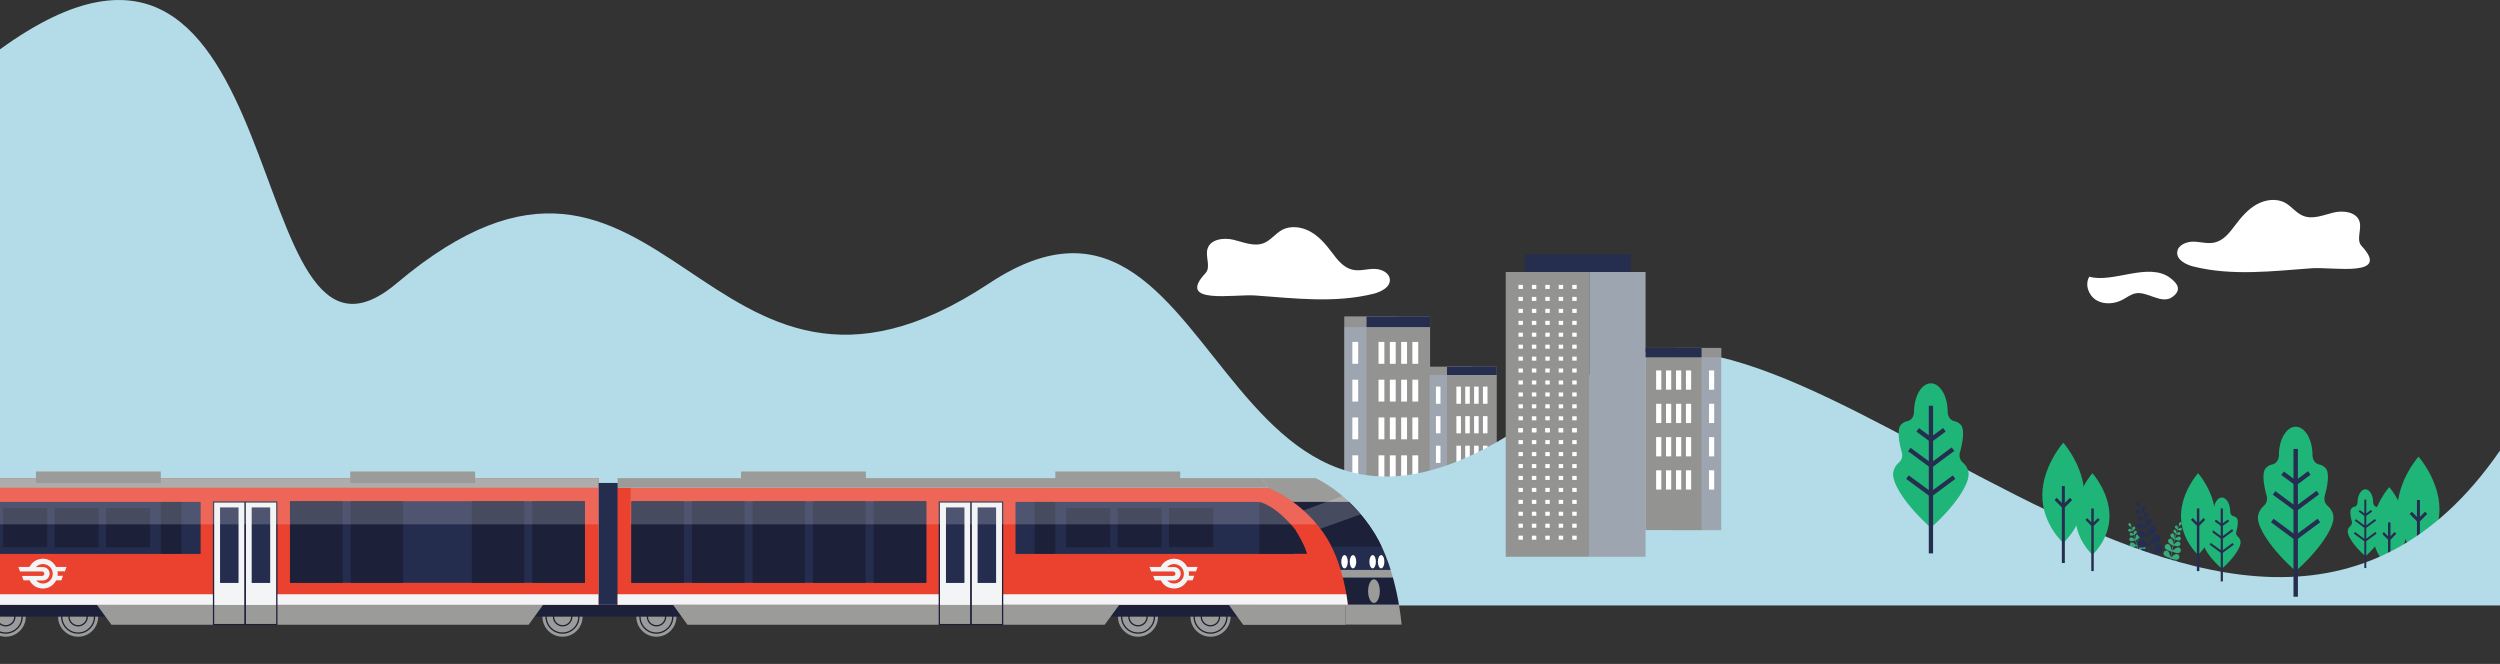 <?xml version="1.0" encoding="utf-8"?>
<!-- Generator: Adobe Illustrator 23.0.4, SVG Export Plug-In . SVG Version: 6.00 Build 0)  -->
<svg version="1.1" id="Réteg_1" xmlns="http://www.w3.org/2000/svg" xmlns:xlink="http://www.w3.org/1999/xlink" x="0px" y="0px"
	 viewBox="0 0 1920 509.9" style="enable-background:new 0 0 1920 509.9;" xml:space="preserve">
<rect x="0" y="0" width="1920" height="509.9" fill="#333333" stroke="none"/>
<style type="text/css">
	.st0{clip-path:url(#SVGID_2_);fill:#37AA7E;}
	.st1{clip-path:url(#SVGID_2_);fill:#262E4F;}
	.st2{clip-path:url(#SVGID_2_);fill:#1FB578;}
	.st3{clip-path:url(#SVGID_2_);fill:#939392;}
	.st4{clip-path:url(#SVGID_2_);fill:#9DA5B1;}
	.st5{clip-path:url(#SVGID_2_);fill:#FFFFFF;}
	.st6{clip-path:url(#SVGID_2_);fill:#B3DCE8;}
	.st7{clip-path:url(#SVGID_4_);fill:#9B9B9A;}
	.st8{clip-path:url(#SVGID_4_);fill:#1C2139;}
	.st9{clip-path:url(#SVGID_4_);}
	.st10{clip-path:url(#SVGID_6_);fill:#9B9B9A;}
	.st11{clip-path:url(#SVGID_6_);fill:#252D4F;}
	.st12{clip-path:url(#SVGID_6_);fill:#FFFFFF;}
	.st13{clip-path:url(#SVGID_6_);fill:#1C2139;}
	.st14{opacity:0.2;clip-path:url(#SVGID_6_);}
	.st15{clip-path:url(#SVGID_8_);fill:#F3F4F6;}
	.st16{clip-path:url(#SVGID_10_);fill:#9B9B9A;}
	.st17{clip-path:url(#SVGID_10_);fill:#1C2139;}
	.st18{clip-path:url(#SVGID_10_);fill:#252D4F;}
	.st19{clip-path:url(#SVGID_10_);fill:#FFFFFF;}
	.st20{opacity:0.2;clip-path:url(#SVGID_10_);}
	.st21{clip-path:url(#SVGID_12_);fill:#F3F4F6;}
	.st22{clip-path:url(#SVGID_14_);fill:#9B9B9A;}
	.st23{clip-path:url(#SVGID_14_);fill:none;stroke:#1C2139;stroke-miterlimit:10;}
	.st24{clip-path:url(#SVGID_14_);fill:#1C2139;}
	.st25{clip-path:url(#SVGID_14_);fill:#EB422F;}
	.st26{clip-path:url(#SVGID_14_);fill:#252D4F;}
	.st27{clip-path:url(#SVGID_14_);fill:#F3F4F6;}
	.st28{opacity:0.2;clip-path:url(#SVGID_14_);}
	.st29{clip-path:url(#SVGID_16_);fill:#F3F4F6;}
	.st30{clip-path:url(#SVGID_18_);fill:#EB422F;}
	.st31{clip-path:url(#SVGID_18_);fill:#F3F4F6;}
	.st32{clip-path:url(#SVGID_20_);fill:#252D4F;}
	.st33{clip-path:url(#SVGID_20_);fill:#9B9B9A;}
	.st34{clip-path:url(#SVGID_20_);fill:#1C2139;}
	.st35{clip-path:url(#SVGID_20_);fill:#F3F4F6;}
	.st36{clip-path:url(#SVGID_20_);fill:none;stroke:#1C2139;stroke-miterlimit:10;}
	.st37{opacity:0.2;clip-path:url(#SVGID_20_);}
	.st38{clip-path:url(#SVGID_22_);fill:#F3F4F6;}
	.st39{opacity:0.2;clip-path:url(#SVGID_24_);}
	.st40{clip-path:url(#SVGID_26_);fill:#F3F4F6;}
</style>
<g>
	<defs>
		<rect id="SVGID_1_" width="1920" height="465"/>
	</defs>
	<clipPath id="SVGID_2_">
		<use xlink:href="#SVGID_1_"  style="overflow:visible;"/>
	</clipPath>
	<path class="st0" d="M1659.7,431.1c0.5-1.1,1.8-1.6,2.9-1.1c0.9,0.4,2.7,2.7,3.3,3.6c0.3-1.7,0.6-3.4,0.9-5
		c-0.9-0.1-3.9-1.3-4.7-2.1c-0.8-0.9-0.8-2.3,0.1-3.1c0.9-0.8,2.3-0.8,3.1,0.1c0.6,0.7,1.3,3,1.6,4.2c0.3-1.4,0.5-2.8,0.8-4.1
		c-0.9-0.1-3.9-1.3-4.6-2.1c-0.8-0.9-0.8-2.3,0.1-3.1c0.9-0.8,2.3-0.8,3.1,0.1c0.6,0.7,1.3,2.9,1.6,4.2c0.3-1.3,0.6-2.6,0.8-3.8
		c-0.6-0.1-3-1.7-3.4-2.5c-0.5-0.9-0.2-2,0.7-2.5c0.9-0.5,2-0.2,2.5,0.7c0.3,0.6,0.5,2.3,0.5,3.3c0.3-1.3,0.6-2.5,0.9-3.7
		c-0.4-0.1-2.5-1.5-2.9-2.3c-0.4-0.8-0.1-1.7,0.6-2.1s1.7-0.1,2.1,0.6c0.3,0.5,0.4,2.1,0.4,3c0.3-1.2,0.6-2.4,1-3.4
		c-0.3-0.1-1.7-1.2-1.9-1.7c-0.2-0.6,0-1.2,0.6-1.4c0.6-0.2,1.2,0,1.4,0.6c0.2,0.4,0.2,1.3,0.1,1.9c0.3-1,0.6-1.8,0.9-2.6
		c-0.4-0.2-1.6-1.2-1.8-1.7c-0.2-0.5,0-1.2,0.6-1.4c0.5-0.2,1.2,0,1.4,0.6c0.1,0.3,0.2,1.1,0.1,1.7c0.3-0.8,0.6-1.5,0.9-2.1
		c-0.1-0.5,0-1.9,0.3-2.4c0.3-0.5,0.9-0.7,1.4-0.4c0.5,0.3,0.7,0.9,0.4,1.4c-0.2,0.4-1.5,1.3-1.9,1.5c-0.4,0.7-0.7,1.6-1.1,2.6
		c0.4-0.4,1.5-1.2,1.9-1.3c0.6-0.1,1.1,0.3,1.3,0.9c0.1,0.6-0.3,1.1-0.9,1.3c-0.5,0.1-2.1-0.4-2.4-0.6c-0.3,0.9-0.6,1.8-0.9,2.8
		c0.5-0.4,1.4-1,1.8-1.1c0.6-0.1,1.2,0.3,1.3,0.9c0.1,0.6-0.3,1.2-0.9,1.3c-0.5,0.1-1.8-0.3-2.3-0.5c-0.3,1.1-0.7,2.3-1,3.5
		c0.6-0.6,2.1-1.6,2.7-1.7c0.8-0.2,1.7,0.4,1.8,1.2c0.2,0.8-0.4,1.7-1.2,1.8c-0.7,0.1-2.8-0.4-3.4-0.8c-0.3,1.3-0.7,2.6-1,4.1
		c0.6-0.8,2.2-2.2,3-2.4c1-0.3,2,0.3,2.2,1.2c0.3,1-0.3,2-1.2,2.2c-0.8,0.3-3.5-0.2-4.1-0.5c-0.3,1.3-0.6,2.7-0.9,4.2
		c0.8-0.8,3.1-2.5,4-2.7c1.2-0.2,2.4,0.6,2.6,1.8c0.2,1.2-0.6,2.4-1.8,2.6c-1.1,0.2-4.2-0.7-5-1.1c-0.3,1.4-0.6,2.9-0.9,4.4
		c0.8-0.8,3-2.5,4-2.6c1.2-0.2,2.4,0.6,2.6,1.8c0.2,1.2-0.6,2.4-1.8,2.6c-1,0.2-4.1-0.6-4.9-1.1c-0.3,1.6-0.6,3.2-0.9,4.9
		c0.7-0.9,2.7-2.8,3.6-3.1c1.2-0.4,2.4,0.3,2.8,1.4c0.4,1.2-0.3,2.4-1.4,2.8c-1.1,0.3-4.6-0.2-5.2-0.5c0,0,0,0,0,0c0,0,0,0,0,0
		c-0.7,0.3-4.2,0.3-5.2-0.1C1659.7,433.5,1659.2,432.2,1659.7,431.1"/>
	<path class="st0" d="M1635.4,408.3c-0.6-0.1-1-0.7-0.9-1.3c0.1-0.6,0.7-1,1.3-0.9c0.5,0.1,1.5,0.9,1.9,1.3c-0.4-1-0.8-1.9-1.1-2.6
		c-0.4-0.2-1.7-1-1.9-1.5c-0.3-0.5-0.1-1.1,0.4-1.4c0.5-0.3,1.1-0.1,1.4,0.4c0.2,0.4,0.3,1.9,0.3,2.4c0.3,0.6,0.6,1.3,0.9,2.1
		c0-0.6,0-1.4,0.1-1.7c0.2-0.5,0.9-0.8,1.4-0.6c0.5,0.2,0.8,0.9,0.6,1.4c-0.2,0.5-1.3,1.4-1.8,1.7c0.3,0.8,0.6,1.7,0.9,2.6
		c-0.1-0.7-0.1-1.6,0.1-1.9c0.2-0.6,0.9-0.8,1.4-0.6c0.6,0.2,0.8,0.9,0.6,1.4c-0.2,0.5-1.6,1.6-1.9,1.7c0.3,1.1,0.6,2.2,1,3.4
		c0-0.9,0.1-2.5,0.4-3c0.4-0.8,1.3-1,2.1-0.6s1,1.3,0.6,2.1c-0.4,0.7-2.5,2.2-2.9,2.3c0.3,1.2,0.6,2.4,0.9,3.7
		c0-1.1,0.2-2.8,0.5-3.3c0.5-0.9,1.6-1.2,2.5-0.7c0.9,0.5,1.2,1.6,0.7,2.5c-0.5,0.8-2.8,2.4-3.4,2.5c0.3,1.2,0.6,2.5,0.8,3.8
		c0.3-1.3,1-3.5,1.6-4.2c0.8-0.9,2.2-1,3.1-0.1c0.9,0.8,1,2.2,0.1,3.1c-0.7,0.8-3.7,2-4.6,2.1c0.3,1.3,0.5,2.7,0.8,4.1
		c0.2-1.3,1-3.5,1.6-4.2c0.8-0.9,2.2-1,3.1-0.1c0.9,0.8,1,2.2,0.1,3.1c-0.7,0.8-3.8,2-4.7,2.1c0.3,1.6,0.6,3.3,0.9,5
		c0.5-1,2.4-3.2,3.3-3.6c1.1-0.5,2.4,0,2.9,1.1c0.5,1.1,0,2.4-1.1,2.9c-1,0.5-4.5,0.4-5.2,0.1c0,0,0,0,0,0c0,0,0,0,0,0
		c-0.6,0.3-4.1,0.9-5.2,0.5c-1.2-0.4-1.8-1.6-1.4-2.8c0.4-1.2,1.6-1.8,2.8-1.4c0.9,0.3,2.9,2.2,3.6,3.1c-0.3-1.7-0.6-3.3-0.9-4.9
		c-0.8,0.4-3.9,1.3-4.9,1.1c-1.2-0.2-2-1.4-1.8-2.6c0.2-1.2,1.4-2,2.6-1.8c1,0.2,3.2,1.8,4,2.6c-0.3-1.5-0.6-3-0.9-4.4
		c-0.8,0.4-3.9,1.3-5,1.1c-1.2-0.2-2-1.4-1.8-2.6c0.2-1.2,1.4-2,2.6-1.8c1,0.2,3.2,1.8,4,2.7c-0.3-1.5-0.6-2.9-0.9-4.2
		c-0.7,0.3-3.3,0.7-4.1,0.5c-1-0.3-1.5-1.3-1.2-2.2c0.3-1,1.3-1.5,2.2-1.2c0.7,0.2,2.3,1.7,3,2.4c-0.3-1.4-0.7-2.8-1-4.1
		c-0.6,0.3-2.7,0.9-3.4,0.8c-0.8-0.2-1.4-1-1.2-1.8c0.2-0.8,1-1.4,1.8-1.2c0.6,0.1,2.1,1.1,2.7,1.7c-0.3-1.3-0.7-2.4-1-3.5
		c-0.5,0.2-1.9,0.6-2.3,0.5c-0.6-0.1-1-0.7-0.9-1.3c0.1-0.6,0.7-1,1.3-0.9c0.4,0.1,1.3,0.7,1.8,1.1c-0.3-1-0.6-2-0.9-2.8
		C1637.5,407.9,1635.9,408.4,1635.4,408.3"/>
	<path class="st1" d="M1641.3,394.7c-0.9-0.2-1.4-1-1.3-1.9c0.2-0.9,1-1.4,1.9-1.3c0.7,0.1,2.3,1.3,2.9,1.9
		c-0.6-1.5-1.1-2.8-1.7-3.9c-0.6-0.2-2.5-1.5-2.8-2.2c-0.4-0.8-0.2-1.7,0.6-2.1c0.8-0.4,1.7-0.2,2.1,0.6c0.4,0.6,0.5,2.8,0.4,3.5
		c0.5,0.9,0.9,2,1.4,3.2c-0.1-0.9,0-2,0.2-2.5c0.4-0.8,1.3-1.2,2.1-0.8c0.8,0.4,1.2,1.3,0.8,2.1c-0.3,0.7-2,2.1-2.6,2.5
		c0.4,1.2,0.9,2.5,1.3,3.9c-0.1-1-0.1-2.4,0.1-2.9c0.4-0.8,1.3-1.2,2.1-0.8c0.8,0.4,1.2,1.3,0.8,2.1c-0.3,0.8-2.3,2.4-2.8,2.6
		c0.5,1.6,1,3.3,1.4,5.1c-0.1-1.4,0.1-3.7,0.5-4.5c0.6-1.1,2-1.5,3.1-0.9c1.1,0.6,1.5,2,0.9,3.1c-0.6,1.1-3.7,3.2-4.3,3.4
		c0.4,1.7,0.9,3.6,1.4,5.5c0-1.6,0.3-4.1,0.8-5c0.7-1.3,2.4-1.7,3.7-1c1.3,0.7,1.7,2.4,1,3.7c-0.7,1.2-4.2,3.5-5.1,3.8
		c0.4,1.8,0.8,3.7,1.2,5.7c0.4-1.9,1.5-5.2,2.3-6.2c1.2-1.3,3.3-1.4,4.6-0.2c1.3,1.2,1.4,3.3,0.2,4.6c-1.1,1.2-5.6,2.9-6.9,3.1
		c0.4,2,0.8,4,1.2,6.1c0.4-1.9,1.5-5.3,2.4-6.3c1.2-1.3,3.3-1.4,4.6-0.2s1.4,3.3,0.2,4.6c-1.1,1.2-5.7,3-7,3.1
		c0.5,2.4,0.9,4.9,1.4,7.4c0.8-1.4,3.5-4.8,4.9-5.4c1.6-0.8,3.6-0.1,4.4,1.6c0.8,1.6,0.1,3.6-1.6,4.4c-1.5,0.7-6.7,0.6-7.7,0.2
		c0,0,0,0,0,0c0,0,0,0,0,0c-0.9,0.5-6.1,1.3-7.7,0.8c-1.7-0.6-2.7-2.4-2.1-4.1c0.6-1.7,2.4-2.7,4.1-2.1c1.4,0.4,4.3,3.2,5.4,4.6
		c-0.4-2.5-0.9-5-1.3-7.3c-1.2,0.7-5.8,1.9-7.4,1.6c-1.8-0.3-2.9-2.1-2.6-3.8c0.3-1.8,2.1-3,3.8-2.6c1.4,0.3,4.7,2.7,6,3.9
		c-0.4-2.3-0.9-4.4-1.3-6.5c-1.2,0.7-5.8,2-7.4,1.6c-1.8-0.3-3-2.1-2.6-3.8c0.3-1.8,2.1-2.9,3.8-2.6c1.4,0.3,4.8,2.7,6,4
		c-0.5-2.2-0.9-4.3-1.4-6.3c-1,0.4-4.9,1.1-6.2,0.7c-1.4-0.4-2.2-1.9-1.8-3.3c0.4-1.4,1.9-2.2,3.3-1.8c1.1,0.3,3.5,2.5,4.4,3.6
		c-0.5-2.1-1-4.1-1.5-6c-0.9,0.5-4,1.3-5.1,1.1c-1.3-0.2-2.1-1.4-1.8-2.7c0.2-1.3,1.4-2.1,2.7-1.8c0.9,0.2,3.1,1.7,4.1,2.6
		c-0.5-1.9-1-3.6-1.5-5.3c-0.8,0.3-2.8,0.9-3.5,0.7c-0.9-0.2-1.5-1-1.3-1.9c0.2-0.9,1-1.5,1.9-1.3c0.6,0.1,1.9,1,2.6,1.6
		c-0.5-1.5-0.9-2.9-1.4-4.2C1644.4,394.2,1642,394.8,1641.3,394.7"/>
	<path class="st2" d="M1821.8,407c0,18.2,13.1,29.8,13.1,29.8s13.1-11.6,13.1-29.8c0-18.2-13.1-32.9-13.1-32.9
		S1821.8,388.8,1821.8,407"/>
	<polygon class="st1" points="1840.4,409.9 1839,408.6 1835.9,411.8 1835.9,401.2 1834,401.2 1834,411.8 1830.8,408.6 1829.4,409.9 
		1834,414.5 1834,449.3 1835.9,449.3 1835.9,414.5 	"/>
	<path class="st2" d="M1841.3,391.1c0,22.3,16.1,36.6,16.1,36.6s16.1-14.2,16.1-36.6c0-22.3-16.1-40.4-16.1-40.4
		S1841.3,368.8,1841.3,391.1"/>
	<polygon class="st1" points="1864.1,394.7 1862.4,393 1858.5,397 1858.5,384 1856.2,384 1856.2,397 1852.3,393 1850.6,394.7 
		1856.2,400.4 1856.2,443.1 1858.5,443.1 1858.5,400.4 	"/>
	<polygon class="st3" points="1032.4,251.2 1032.4,243 1073.2,243 1073.2,251.2 1075.7,251.2 1075.7,401.8 1032.5,401.8 
		1032.5,251.2 	"/>
	<polygon class="st4" points="1035.1,251.2 1073.2,251.2 1075.7,251.2 1075.7,401.8 1032.5,401.8 1032.5,251.2 	"/>
	<rect x="1049.5" y="243" class="st3" width="48.8" height="158.7"/>
	<rect x="1049.5" y="243" class="st1" width="48.8" height="8.2"/>
	<rect x="1084.7" y="262.6" class="st5" width="4.5" height="16.8"/>
	<rect x="1076.1" y="262.6" class="st5" width="4.5" height="16.8"/>
	<rect x="1067.4" y="262.6" class="st5" width="4.5" height="16.8"/>
	<rect x="1058.7" y="262.6" class="st5" width="4.5" height="16.8"/>
	<rect x="1084.7" y="291.6" class="st5" width="4.5" height="16.8"/>
	<rect x="1076.1" y="291.6" class="st5" width="4.5" height="16.8"/>
	<rect x="1067.4" y="291.6" class="st5" width="4.5" height="16.8"/>
	<rect x="1058.7" y="291.6" class="st5" width="4.5" height="16.8"/>
	<rect x="1084.7" y="320.6" class="st5" width="4.5" height="16.8"/>
	<rect x="1076.1" y="320.6" class="st5" width="4.5" height="16.8"/>
	<rect x="1067.4" y="320.6" class="st5" width="4.5" height="16.8"/>
	<rect x="1058.7" y="320.6" class="st5" width="4.5" height="16.8"/>
	<rect x="1084.7" y="349.7" class="st5" width="4.5" height="16.8"/>
	<rect x="1076.1" y="349.7" class="st5" width="4.5" height="16.8"/>
	<rect x="1067.4" y="349.7" class="st5" width="4.5" height="16.8"/>
	<rect x="1058.7" y="349.7" class="st5" width="4.5" height="16.8"/>
	<rect x="1038.6" y="262.6" class="st5" width="4.5" height="16.8"/>
	<rect x="1038.6" y="291.6" class="st5" width="4.5" height="16.8"/>
	<rect x="1038.6" y="320.6" class="st5" width="4.5" height="16.8"/>
	<rect x="1038.6" y="349.7" class="st5" width="4.5" height="16.8"/>
	<polygon class="st3" points="1097.9,287.9 1097.9,281.6 1129.9,281.6 1129.9,287.9 1131.8,287.9 1131.8,405.8 1098,405.8 
		1098,287.9 	"/>
	<polygon class="st4" points="1100,287.9 1129.9,287.9 1131.8,287.9 1131.8,405.8 1098,405.8 1098,287.9 	"/>
	<rect x="1111.3" y="281.6" class="st3" width="38.2" height="124.3"/>
	<rect x="1111.3" y="281.6" class="st1" width="38.2" height="6.4"/>
	<rect x="1138.9" y="296.9" class="st5" width="3.5" height="13.2"/>
	<rect x="1132.1" y="296.9" class="st5" width="3.5" height="13.2"/>
	<rect x="1125.3" y="296.9" class="st5" width="3.5" height="13.2"/>
	<rect x="1118.5" y="296.9" class="st5" width="3.5" height="13.2"/>
	<rect x="1138.9" y="319.6" class="st5" width="3.5" height="13.2"/>
	<rect x="1132.1" y="319.6" class="st5" width="3.5" height="13.2"/>
	<rect x="1125.3" y="319.6" class="st5" width="3.5" height="13.2"/>
	<rect x="1118.5" y="319.6" class="st5" width="3.5" height="13.2"/>
	<rect x="1138.9" y="342.3" class="st5" width="3.5" height="13.2"/>
	<rect x="1132.1" y="342.3" class="st5" width="3.5" height="13.2"/>
	<rect x="1125.3" y="342.3" class="st5" width="3.5" height="13.2"/>
	<rect x="1118.5" y="342.3" class="st5" width="3.5" height="13.2"/>
	<rect x="1138.9" y="365" class="st5" width="3.5" height="13.2"/>
	<rect x="1132.1" y="365" class="st5" width="3.5" height="13.2"/>
	<rect x="1125.3" y="365" class="st5" width="3.5" height="13.2"/>
	<rect x="1118.5" y="365" class="st5" width="3.5" height="13.2"/>
	<rect x="1102.8" y="296.9" class="st5" width="3.5" height="13.2"/>
	<rect x="1102.8" y="319.6" class="st5" width="3.5" height="13.2"/>
	<rect x="1102.8" y="342.3" class="st5" width="3.5" height="13.2"/>
	<rect x="1102.8" y="365" class="st5" width="3.5" height="13.2"/>
	<path class="st6" d="M304.6,217.6c207.6-175,233.8,146.5,455.1,0c191-126.4,169.2,317.7,456.6,74
		c151.4-128.4,501.3,347.8,703.8,54.3V465H0V37.9C231.7-130.2,180.9,321.8,304.6,217.6"/>
	<path class="st5" d="M1684.6,204.7c-5.9-1.5-13-5.1-12.5-11.1c0.5-5.4,7-8.1,12.5-8c5.5,0.1,11,1.9,16.4,0.6
		c7-1.7,11.6-7.9,15.9-13.6c4.5-6,9.6-11.9,16.2-15.6c6.6-3.7,15.1-4.9,21.8-1.3c5.1,2.8,8.6,8,14,10.1c7.3,2.9,15.4-0.6,23-2.5
		c7.6-1.9,17.9-0.6,20.2,6.8c1.9,6.2-2.8,14.1,1.6,18.8c22.8,24.4-21.9,16-38.1,17.1C1745.3,208.2,1714.5,212.1,1684.6,204.7"/>
	<path class="st5" d="M1054.9,225.6c5.9-1.5,13-5.1,12.5-11.1c-0.5-5.4-7-8.1-12.5-8c-5.5,0.1-11,1.9-16.4,0.6
		c-7-1.7-11.6-7.9-15.9-13.6c-4.5-6-9.6-11.9-16.2-15.6c-6.6-3.7-15.1-4.9-21.8-1.3c-5.1,2.8-8.6,7.9-14,10.1
		c-7.3,2.9-15.4-0.6-23-2.5c-7.6-1.9-17.9-0.6-20.2,6.8c-1.9,6.2,2.8,14.1-1.6,18.8c-22.8,24.4,21.9,16,38.1,17.1
		C994.2,229.1,1025,233,1054.9,225.6"/>
	<path class="st5" d="M1604.6,212.5c-3.6,5.9-0.7,14.3,5.3,18c6,3.6,14,3,20.2-0.3c3.3-1.7,6.3-4.2,10-4.9c9-1.9,20,8.9,28.4,2.7
		c7.3-5.4,3.8-10.3-1.7-14.5C1650.1,200.9,1622.9,217.7,1604.6,212.5"/>
	<path class="st2" d="M1454,362.7c0.6-3.1,2.2-5.7,4.5-7.6c2-1.7,2.9-4.8,2.1-7.6c-1.9-6.7-4.2-17.8-0.5-21.5c1.4-1.4,3-2.3,4.9-2.6
		c2.9-0.6,5-3.6,5-7.1v-0.1c0-12,5.8-21.8,12.9-21.8c7.1,0,12.9,9.8,12.9,21.8v0.1c0,3.5,2.1,6.5,5,7.1c1.8,0.3,3.5,1.2,4.9,2.6
		c3.7,3.8,1.4,14.8-0.5,21.5c-0.8,2.8,0.1,5.9,2.1,7.6c2.3,1.9,4,4.5,4.5,7.6c1.5,8.3-10.6,26.4-28.9,42.6
		C1464.6,389.1,1452.5,371.1,1454,362.7"/>
	<polygon class="st1" points="1463.9,367.8 1465.9,365.1 1481.3,376.4 1481.3,358.3 1465.4,346.6 1467.3,343.9 1481.3,354.2 
		1481.3,338.5 1471.8,331.5 1473.8,328.8 1481.3,334.3 1481.3,311.6 1484.6,311.6 1484.6,334.4 1492.3,328.7 1494.3,331.4 
		1484.6,338.6 1484.6,354.2 1498.9,343.6 1500.9,346.3 1484.6,358.4 1484.6,376.3 1499.8,365.1 1501.7,367.8 1484.6,380.5 
		1484.6,425 1481.3,425 1481.3,380.6 	"/>
	<path class="st2" d="M1620.1,396.3c0,18.2-13.1,29.8-13.1,29.8s-13.1-11.6-13.1-29.8c0-18.2,13.1-32.9,13.1-32.9
		S1620.1,378.1,1620.1,396.3"/>
	<polygon class="st1" points="1601.6,399.2 1602.9,397.9 1606.1,401.1 1606.1,390.5 1608,390.5 1608,401.1 1611.2,397.9 
		1612.6,399.2 1608,403.8 1608,438.6 1606.1,438.6 1606.1,403.8 	"/>
	<path class="st2" d="M1600.7,380.4c0,22.3-16.1,36.6-16.1,36.6s-16.1-14.2-16.1-36.6c0-22.3,16.1-40.4,16.1-40.4
		S1600.7,358.1,1600.7,380.4"/>
	<polygon class="st1" points="1577.9,384 1579.5,382.3 1583.5,386.3 1583.5,373.3 1585.8,373.3 1585.8,386.3 1589.7,382.3 
		1591.4,384 1585.8,389.7 1585.8,432.4 1583.5,432.4 1583.5,389.7 	"/>
	<path class="st2" d="M1692.1,415.8c0.3-1.5,1.1-2.8,2.2-3.8c1-0.8,1.4-2.4,1-3.7c-0.9-3.3-2.1-8.8-0.2-10.6
		c0.7-0.7,1.5-1.1,2.4-1.3c1.4-0.3,2.5-1.8,2.5-3.5v0c0-5.9,2.9-10.8,6.4-10.8c3.5,0,6.4,4.8,6.4,10.8v0c0,1.7,1,3.2,2.5,3.5
		c0.9,0.2,1.7,0.6,2.4,1.3c1.8,1.9,0.7,7.3-0.2,10.6c-0.4,1.4,0,2.9,1,3.7c1.2,0.9,2,2.2,2.2,3.8c0.8,4.1-5.2,13-14.3,21
		C1697.3,428.8,1691.3,419.9,1692.1,415.8"/>
	<polygon class="st1" points="1697,418.3 1697.9,417 1705.5,422.5 1705.5,413.6 1697.7,407.8 1698.6,406.5 1705.5,411.6 
		1705.5,403.8 1700.9,400.4 1701.8,399 1705.5,401.8 1705.5,390.5 1707.2,390.5 1707.2,401.8 1711,399 1712,400.3 1707.2,403.8 
		1707.2,411.6 1714.2,406.4 1715.2,407.7 1707.2,413.6 1707.2,422.5 1714.6,417 1715.6,418.3 1707.2,424.5 1707.2,446.5 
		1705.5,446.5 1705.5,424.6 	"/>
	<path class="st2" d="M1734.2,396c0.6-3.1,2.2-5.7,4.5-7.6c2-1.7,2.9-4.8,2.1-7.6c-1.9-6.7-4.2-17.8-0.5-21.5c1.4-1.4,3-2.3,4.9-2.6
		c2.9-0.6,5-3.6,5-7.1v-0.1c0-12,5.8-21.8,12.9-21.8c7.1,0,12.9,9.8,12.9,21.8v0.1c0,3.5,2.1,6.5,5,7.1c1.8,0.3,3.5,1.2,4.9,2.6
		c3.7,3.8,1.4,14.8-0.5,21.5c-0.8,2.8,0.1,5.9,2.1,7.6c2.3,1.9,4,4.5,4.5,7.6c1.5,8.3-10.6,26.4-28.9,42.6
		C1744.8,422.4,1732.6,404.3,1734.2,396"/>
	<polygon class="st1" points="1744.1,401.1 1746.1,398.4 1761.4,409.7 1761.4,391.6 1745.5,379.9 1747.5,377.2 1761.4,387.5 
		1761.4,371.7 1752,364.8 1754,362.1 1761.4,367.6 1761.4,344.8 1764.8,344.8 1764.8,367.7 1772.5,361.9 1774.5,364.6 1764.8,371.8 
		1764.8,387.5 1779.1,376.9 1781.1,379.6 1764.8,391.7 1764.8,409.6 1779.9,398.4 1781.9,401.1 1764.8,413.8 1764.8,458.3 
		1761.4,458.3 1761.4,413.9 	"/>
	<path class="st2" d="M1803.1,407.4c0.3-1.4,1-2.6,2.1-3.5c0.9-0.8,1.3-2.2,1-3.5c-0.9-3.1-1.9-8.2-0.2-10c0.6-0.7,1.4-1.1,2.3-1.2
		c1.3-0.3,2.3-1.7,2.3-3.3v0c0-5.6,2.7-10.1,6-10.1s6,4.5,6,10.1v0c0,1.6,1,3,2.3,3.3c0.8,0.2,1.6,0.6,2.3,1.2
		c1.7,1.7,0.6,6.9-0.2,10c-0.4,1.3,0,2.7,1,3.5c1.1,0.9,1.8,2.1,2.1,3.5c0.7,3.9-4.9,12.2-13.4,19.8
		C1808,419.6,1802.4,411.3,1803.1,407.4"/>
	<polygon class="st1" points="1807.7,409.8 1808.6,408.5 1815.8,413.8 1815.8,405.4 1808.4,399.9 1809.3,398.7 1815.8,403.4 
		1815.8,396.2 1811.4,392.9 1812.3,391.7 1815.8,394.2 1815.8,383.7 1817.3,383.7 1817.3,394.3 1820.9,391.6 1821.8,392.9 
		1817.3,396.2 1817.3,403.5 1823.9,398.6 1824.9,399.8 1817.3,405.4 1817.3,413.7 1824.3,408.5 1825.2,409.8 1817.3,415.6 
		1817.3,436.3 1815.8,436.3 1815.8,415.7 	"/>
	<path class="st2" d="M1701.2,396.3c0,18.2-13.1,29.8-13.1,29.8s-13.1-11.6-13.1-29.8c0-18.2,13.1-32.9,13.1-32.9
		S1701.2,378.1,1701.2,396.3"/>
	<polygon class="st1" points="1682.6,399.2 1684,397.8 1687.2,401.1 1687.2,390.5 1689.1,390.5 1689.1,401.1 1692.3,397.8 
		1693.6,399.2 1689.1,403.8 1689.1,438.6 1687.2,438.6 1687.2,403.8 	"/>
	<rect x="1156.4" y="208.9" class="st3" width="64.5" height="218.7"/>
	<rect x="1220.8" y="208.9" class="st4" width="43" height="218.7"/>
	<rect x="1171" y="195.5" class="st1" width="81.6" height="13.3"/>
	<rect x="1207.5" y="218.8" class="st5" width="3.4" height="3.1"/>
	<rect x="1197.1" y="218.8" class="st5" width="3.4" height="3.1"/>
	<rect x="1186.8" y="218.8" class="st5" width="3.4" height="3.1"/>
	<rect x="1176.5" y="218.8" class="st5" width="3.4" height="3.1"/>
	<rect x="1207.5" y="228" class="st5" width="3.4" height="3.1"/>
	<rect x="1197.1" y="228" class="st5" width="3.4" height="3.1"/>
	<rect x="1186.8" y="228" class="st5" width="3.4" height="3.1"/>
	<rect x="1176.5" y="228" class="st5" width="3.4" height="3.1"/>
	<rect x="1207.5" y="237.2" class="st5" width="3.4" height="3.1"/>
	<rect x="1197.1" y="237.2" class="st5" width="3.4" height="3.1"/>
	<rect x="1186.8" y="237.2" class="st5" width="3.4" height="3.1"/>
	<rect x="1176.5" y="237.2" class="st5" width="3.4" height="3.1"/>
	<rect x="1207.5" y="246.4" class="st5" width="3.4" height="3.1"/>
	<rect x="1197.1" y="246.4" class="st5" width="3.4" height="3.1"/>
	<rect x="1186.8" y="246.4" class="st5" width="3.4" height="3.1"/>
	<rect x="1176.5" y="246.4" class="st5" width="3.4" height="3.1"/>
	<rect x="1207.5" y="255.5" class="st5" width="3.4" height="3.1"/>
	<rect x="1197.1" y="255.5" class="st5" width="3.4" height="3.1"/>
	<rect x="1186.8" y="255.5" class="st5" width="3.4" height="3.1"/>
	<rect x="1176.5" y="255.5" class="st5" width="3.4" height="3.1"/>
	<rect x="1207.5" y="264.7" class="st5" width="3.4" height="3.1"/>
	<rect x="1197.1" y="264.7" class="st5" width="3.4" height="3.1"/>
	<rect x="1186.8" y="264.7" class="st5" width="3.4" height="3.1"/>
	<rect x="1176.5" y="264.7" class="st5" width="3.4" height="3.1"/>
	<rect x="1166.2" y="218.8" class="st5" width="3.4" height="3.1"/>
	<rect x="1166.2" y="228" class="st5" width="3.4" height="3.1"/>
	<rect x="1166.2" y="237.2" class="st5" width="3.4" height="3.1"/>
	<rect x="1166.2" y="246.4" class="st5" width="3.4" height="3.1"/>
	<rect x="1166.2" y="255.5" class="st5" width="3.4" height="3.1"/>
	<rect x="1166.2" y="264.7" class="st5" width="3.4" height="3.1"/>
	<rect x="1207.5" y="273.9" class="st5" width="3.4" height="3.1"/>
	<rect x="1197.1" y="273.9" class="st5" width="3.4" height="3.1"/>
	<rect x="1186.8" y="273.9" class="st5" width="3.4" height="3.1"/>
	<rect x="1176.5" y="273.9" class="st5" width="3.4" height="3.1"/>
	<rect x="1207.5" y="283" class="st5" width="3.4" height="3.1"/>
	<rect x="1197.1" y="283" class="st5" width="3.4" height="3.1"/>
	<rect x="1186.8" y="283" class="st5" width="3.4" height="3.1"/>
	<rect x="1176.5" y="283" class="st5" width="3.4" height="3.1"/>
	<rect x="1207.5" y="292.2" class="st5" width="3.4" height="3.1"/>
	<rect x="1197.1" y="292.2" class="st5" width="3.4" height="3.1"/>
	<rect x="1186.8" y="292.2" class="st5" width="3.4" height="3.1"/>
	<rect x="1176.5" y="292.2" class="st5" width="3.4" height="3.1"/>
	<rect x="1207.5" y="301.4" class="st5" width="3.4" height="3.1"/>
	<rect x="1197.1" y="301.4" class="st5" width="3.4" height="3.1"/>
	<rect x="1186.8" y="301.4" class="st5" width="3.4" height="3.1"/>
	<rect x="1176.5" y="301.4" class="st5" width="3.4" height="3.1"/>
	<rect x="1207.5" y="310.5" class="st5" width="3.4" height="3.1"/>
	<rect x="1197.1" y="310.5" class="st5" width="3.4" height="3.1"/>
	<rect x="1186.8" y="310.5" class="st5" width="3.4" height="3.1"/>
	<rect x="1176.5" y="310.5" class="st5" width="3.4" height="3.1"/>
	<rect x="1207.5" y="319.7" class="st5" width="3.4" height="3.1"/>
	<rect x="1197.1" y="319.7" class="st5" width="3.4" height="3.1"/>
	<rect x="1186.8" y="319.7" class="st5" width="3.4" height="3.1"/>
	<rect x="1176.5" y="319.7" class="st5" width="3.4" height="3.1"/>
	<rect x="1207.5" y="328.9" class="st5" width="3.4" height="3.1"/>
	<rect x="1197.1" y="328.9" class="st5" width="3.4" height="3.1"/>
	<rect x="1186.8" y="328.9" class="st5" width="3.4" height="3.1"/>
	<rect x="1176.5" y="328.9" class="st5" width="3.4" height="3.1"/>
	<rect x="1166.2" y="273.9" class="st5" width="3.4" height="3.1"/>
	<rect x="1166.2" y="283" class="st5" width="3.4" height="3.1"/>
	<rect x="1166.2" y="292.2" class="st5" width="3.4" height="3.1"/>
	<rect x="1166.2" y="301.4" class="st5" width="3.4" height="3.1"/>
	<rect x="1166.2" y="310.5" class="st5" width="3.4" height="3.1"/>
	<rect x="1166.2" y="319.7" class="st5" width="3.4" height="3.1"/>
	<rect x="1166.2" y="328.9" class="st5" width="3.4" height="3.1"/>
	<rect x="1207.5" y="328.9" class="st5" width="3.4" height="3.1"/>
	<rect x="1197.1" y="328.9" class="st5" width="3.4" height="3.1"/>
	<rect x="1186.8" y="328.9" class="st5" width="3.4" height="3.1"/>
	<rect x="1176.5" y="328.9" class="st5" width="3.4" height="3.1"/>
	<rect x="1207.5" y="338" class="st5" width="3.4" height="3.1"/>
	<rect x="1197.1" y="338" class="st5" width="3.4" height="3.1"/>
	<rect x="1186.8" y="338" class="st5" width="3.4" height="3.1"/>
	<rect x="1176.5" y="338" class="st5" width="3.4" height="3.1"/>
	<rect x="1207.5" y="347.2" class="st5" width="3.4" height="3.1"/>
	<rect x="1197.1" y="347.2" class="st5" width="3.4" height="3.1"/>
	<rect x="1186.8" y="347.2" class="st5" width="3.4" height="3.1"/>
	<rect x="1176.5" y="347.2" class="st5" width="3.4" height="3.1"/>
	<rect x="1207.5" y="356.4" class="st5" width="3.4" height="3.1"/>
	<rect x="1197.1" y="356.4" class="st5" width="3.4" height="3.1"/>
	<rect x="1186.8" y="356.4" class="st5" width="3.4" height="3.1"/>
	<rect x="1176.5" y="356.4" class="st5" width="3.4" height="3.1"/>
	<rect x="1207.5" y="365.5" class="st5" width="3.4" height="3.1"/>
	<rect x="1197.1" y="365.5" class="st5" width="3.4" height="3.1"/>
	<rect x="1186.8" y="365.5" class="st5" width="3.4" height="3.1"/>
	<rect x="1176.5" y="365.5" class="st5" width="3.4" height="3.1"/>
	<rect x="1207.5" y="374.7" class="st5" width="3.4" height="3.1"/>
	<rect x="1197.1" y="374.7" class="st5" width="3.4" height="3.1"/>
	<rect x="1186.8" y="374.7" class="st5" width="3.4" height="3.1"/>
	<rect x="1176.5" y="374.7" class="st5" width="3.4" height="3.1"/>
	<rect x="1166.2" y="328.9" class="st5" width="3.4" height="3.1"/>
	<rect x="1166.2" y="338" class="st5" width="3.4" height="3.1"/>
	<rect x="1166.2" y="347.2" class="st5" width="3.4" height="3.1"/>
	<rect x="1166.2" y="356.4" class="st5" width="3.4" height="3.1"/>
	<rect x="1166.2" y="365.5" class="st5" width="3.4" height="3.1"/>
	<rect x="1166.2" y="374.7" class="st5" width="3.4" height="3.1"/>
	<rect x="1207.5" y="383.9" class="st5" width="3.4" height="3.1"/>
	<rect x="1197.1" y="383.9" class="st5" width="3.4" height="3.1"/>
	<rect x="1186.8" y="383.9" class="st5" width="3.4" height="3.1"/>
	<rect x="1176.5" y="383.9" class="st5" width="3.4" height="3.1"/>
	<rect x="1207.5" y="393" class="st5" width="3.4" height="3.1"/>
	<rect x="1197.1" y="393" class="st5" width="3.4" height="3.1"/>
	<rect x="1186.8" y="393" class="st5" width="3.4" height="3.1"/>
	<rect x="1176.5" y="393" class="st5" width="3.4" height="3.1"/>
	<rect x="1207.5" y="402.2" class="st5" width="3.4" height="3.1"/>
	<rect x="1197.1" y="402.2" class="st5" width="3.4" height="3.1"/>
	<rect x="1186.8" y="402.2" class="st5" width="3.4" height="3.1"/>
	<rect x="1176.5" y="402.2" class="st5" width="3.4" height="3.1"/>
	<rect x="1207.5" y="411.4" class="st5" width="3.4" height="3.1"/>
	<rect x="1197.1" y="411.4" class="st5" width="3.4" height="3.1"/>
	<rect x="1186.8" y="411.4" class="st5" width="3.4" height="3.1"/>
	<rect x="1176.5" y="411.4" class="st5" width="3.4" height="3.1"/>
	<rect x="1166.2" y="383.9" class="st5" width="3.4" height="3.1"/>
	<rect x="1166.2" y="393" class="st5" width="3.4" height="3.1"/>
	<rect x="1166.2" y="402.2" class="st5" width="3.4" height="3.1"/>
	<rect x="1166.2" y="411.4" class="st5" width="3.4" height="3.1"/>
	<polygon class="st3" points="1322,274.4 1322,267.2 1286,267.2 1286,274.4 1283.8,274.4 1283.8,407.1 1321.8,407.1 1321.8,274.4 	
		"/>
	<polygon class="st4" points="1319.6,274.4 1286,274.4 1283.8,274.4 1283.8,407.1 1321.8,407.1 1321.8,274.4 	"/>
	<rect x="1263.8" y="267.2" class="st3" width="43" height="139.9"/>
	<rect x="1263.8" y="267.2" class="st1" width="43" height="7.2"/>
	<rect x="1271.9" y="284.5" class="st5" width="4" height="14.8"/>
	<rect x="1279.5" y="284.5" class="st5" width="4" height="14.8"/>
	<rect x="1287.2" y="284.5" class="st5" width="4" height="14.8"/>
	<rect x="1294.8" y="284.5" class="st5" width="4" height="14.8"/>
	<rect x="1271.9" y="310.1" class="st5" width="4" height="14.8"/>
	<rect x="1279.5" y="310.1" class="st5" width="4" height="14.8"/>
	<rect x="1287.2" y="310.1" class="st5" width="4" height="14.8"/>
	<rect x="1294.8" y="310.1" class="st5" width="4" height="14.8"/>
	<rect x="1271.9" y="335.7" class="st5" width="4" height="14.8"/>
	<rect x="1279.5" y="335.7" class="st5" width="4" height="14.8"/>
	<rect x="1287.2" y="335.7" class="st5" width="4" height="14.8"/>
	<rect x="1294.8" y="335.7" class="st5" width="4" height="14.8"/>
	<rect x="1271.9" y="361.2" class="st5" width="4" height="14.8"/>
	<rect x="1279.5" y="361.2" class="st5" width="4" height="14.8"/>
	<rect x="1287.2" y="361.2" class="st5" width="4" height="14.8"/>
	<rect x="1294.8" y="361.2" class="st5" width="4" height="14.8"/>
	<rect x="1312.5" y="284.5" class="st5" width="4" height="14.8"/>
	<rect x="1312.5" y="310.1" class="st5" width="4" height="14.8"/>
	<rect x="1312.5" y="335.7" class="st5" width="4" height="14.8"/>
	<rect x="1312.5" y="361.2" class="st5" width="4" height="14.8"/>
</g>
<g>
	<defs>
		<rect id="SVGID_3_" x="-219.7" y="362.1" width="1312.8" height="126.9"/>
	</defs>
	<clipPath id="SVGID_4_">
		<use xlink:href="#SVGID_3_"  style="overflow:visible;"/>
	</clipPath>
	<g class="st9">
		<defs>
			<rect id="SVGID_5_" x="-219.7" y="362.1" width="1312.8" height="126.9"/>
		</defs>
		<clipPath id="SVGID_6_">
			<use xlink:href="#SVGID_5_"  style="overflow:visible;"/>
		</clipPath>
	</g>
	<g class="st9">
		<defs>
			<path id="SVGID_9_" d="M-219.7,366.6v113.1h1296.1c0,0-3-41.3-20.8-70.1c-20-32.2-46.5-43-46.5-43H-219.7z"/>
		</defs>
		<clipPath id="SVGID_8_">
			<use xlink:href="#SVGID_9_"  style="overflow:visible;"/>
		</clipPath>
		<polygon style="clip-path:url(#SVGID_8_);fill:#9B9B9A;" points="1079.2,443.5 1028.7,367.2 969.1,367.2 1019.6,443.5 		"/>
		<polygon style="clip-path:url(#SVGID_8_);fill:#1C2139;" points="1093.1,464.5 1079.2,443.5 1019.6,443.5 1033.5,464.5 		"/>
		<path style="clip-path:url(#SVGID_8_);fill:#9B9B9A;" d="M1050.7,454c0,5,2,9.1,4.5,9.1s4.5-4.1,4.5-9.1c0-5-2-9.1-4.5-9.1
			S1050.7,449,1050.7,454"/>
		<polygon style="clip-path:url(#SVGID_8_);fill:#252D4F;" points="1015.7,437.7 981.2,385.5 1040.7,385.5 1075.3,437.7 		"/>
		<path style="clip-path:url(#SVGID_8_);fill:#FFFFFF;" d="M1030.1,431.4c0,2.8,1.1,5.1,2.5,5.1c1.4,0,2.5-2.3,2.5-5.1
			c0-2.8-1.1-5.1-2.5-5.1C1031.2,426.4,1030.1,428.6,1030.1,431.4"/>
		<path style="clip-path:url(#SVGID_8_);fill:#FFFFFF;" d="M1036.6,431.4c0,2.8,1.1,5.1,2.5,5.1c1.4,0,2.5-2.3,2.5-5.1
			c0-2.8-1.1-5.1-2.5-5.1C1037.7,426.4,1036.6,428.6,1036.6,431.4"/>
		<path style="clip-path:url(#SVGID_8_);fill:#FFFFFF;" d="M1051.7,431.4c0,2.8,1.1,5.1,2.5,5.1c1.4,0,2.5-2.3,2.5-5.1
			c0-2.8-1.1-5.1-2.5-5.1C1052.8,426.4,1051.7,428.6,1051.7,431.4"/>
		<path style="clip-path:url(#SVGID_8_);fill:#FFFFFF;" d="M1058.2,431.4c0,2.8,1.1,5.1,2.5,5.1c1.4,0,2.5-2.3,2.5-5.1
			c0-2.8-1.1-5.1-2.5-5.1C1059.3,426.4,1058.2,428.6,1058.2,431.4"/>
		<polygon style="clip-path:url(#SVGID_8_);fill:#1C2139;" points="1003.9,419.9 981.2,385.5 1040.7,385.5 1063.5,419.9 		"/>
		<rect x="1033.5" y="464.5" style="clip-path:url(#SVGID_8_);fill:#9B9B9A;" width="49.6" height="15.4"/>
		<g style="opacity:0.2;clip-path:url(#SVGID_8_);">
			<g>
				<defs>
					<rect id="SVGID_11_" x="988.6" y="378.9" width="58.1" height="32.7"/>
				</defs>
				<clipPath id="SVGID_10_">
					<use xlink:href="#SVGID_11_"  style="overflow:visible;"/>
				</clipPath>
				<polygon style="clip-path:url(#SVGID_10_);fill:#F3F4F6;" points="988.6,396.6 998.5,411.6 1046.7,394.4 1036.5,378.9 				"/>
			</g>
		</g>
	</g>
	<g class="st9">
		<defs>
			<rect id="SVGID_13_" x="-219.7" y="362.1" width="1312.8" height="126.9"/>
		</defs>
		<clipPath id="SVGID_12_">
			<use xlink:href="#SVGID_13_"  style="overflow:visible;"/>
		</clipPath>
		<path style="clip-path:url(#SVGID_12_);fill:#9B9B9A;" d="M447.4,473.6c0,8.5-6.9,15.4-15.4,15.4s-15.4-6.9-15.4-15.4
			s6.9-15.4,15.4-15.4S447.4,465.1,447.4,473.6"/>
		<path style="clip-path:url(#SVGID_12_);fill:none;stroke:#1C2139;stroke-miterlimit:10;" d="M444.6,473.6
			c0,6.9-5.6,12.6-12.6,12.6c-6.9,0-12.6-5.6-12.6-12.6s5.6-12.6,12.6-12.6C439,461.1,444.6,466.7,444.6,473.6z"/>
		<path style="clip-path:url(#SVGID_12_);fill:none;stroke:#1C2139;stroke-miterlimit:10;" d="M439.1,473.6c0,3.9-3.1,7-7,7
			c-3.9,0-7-3.1-7-7s3.1-7,7-7C435.9,466.6,439.1,469.7,439.1,473.6z"/>
		<path style="clip-path:url(#SVGID_12_);fill:#9B9B9A;" d="M519.5,473.6c0,8.5-6.9,15.4-15.4,15.4c-8.5,0-15.4-6.9-15.4-15.4
			s6.9-15.4,15.4-15.4C512.6,458.3,519.5,465.1,519.5,473.6"/>
		<path style="clip-path:url(#SVGID_12_);fill:none;stroke:#1C2139;stroke-miterlimit:10;" d="M516.7,473.6
			c0,6.9-5.6,12.6-12.6,12.6c-6.9,0-12.6-5.6-12.6-12.6s5.6-12.6,12.6-12.6C511.1,461.1,516.7,466.7,516.7,473.6z"/>
		<path style="clip-path:url(#SVGID_12_);fill:none;stroke:#1C2139;stroke-miterlimit:10;" d="M511.2,473.6c0,3.9-3.1,7-7,7
			c-3.9,0-7-3.1-7-7s3.1-7,7-7C508,466.6,511.2,469.7,511.2,473.6z"/>
		<rect x="400.9" y="464.5" style="clip-path:url(#SVGID_12_);fill:#1C2139;" width="134.4" height="9.1"/>
		<path style="clip-path:url(#SVGID_12_);fill:#9B9B9A;" d="M19.8,473.6c0,8.5-6.9,15.4-15.4,15.4S-11,482.1-11,473.6
			s6.9-15.4,15.4-15.4S19.8,465.1,19.8,473.6"/>
		<path style="clip-path:url(#SVGID_12_);fill:none;stroke:#1C2139;stroke-miterlimit:10;" d="M17,473.6c0,6.9-5.6,12.6-12.6,12.6
			c-6.9,0-12.6-5.6-12.6-12.6s5.6-12.6,12.6-12.6C11.3,461.1,17,466.7,17,473.6z"/>
		<path style="clip-path:url(#SVGID_12_);fill:none;stroke:#1C2139;stroke-miterlimit:10;" d="M11.4,473.6c0,3.9-3.1,7-7,7
			c-3.9,0-7-3.1-7-7s3.1-7,7-7C8.3,466.6,11.4,469.7,11.4,473.6z"/>
		<path style="clip-path:url(#SVGID_12_);fill:#9B9B9A;" d="M75.4,473.6c0,8.5-6.9,15.4-15.4,15.4c-8.5,0-15.4-6.9-15.4-15.4
			s6.9-15.4,15.4-15.4C68.5,458.3,75.4,465.1,75.4,473.6"/>
		<path style="clip-path:url(#SVGID_12_);fill:none;stroke:#1C2139;stroke-miterlimit:10;" d="M72.6,473.6c0,6.9-5.6,12.6-12.6,12.6
			c-6.9,0-12.6-5.6-12.6-12.6s5.6-12.6,12.6-12.6C67,461.1,72.6,466.7,72.6,473.6z"/>
		<path style="clip-path:url(#SVGID_12_);fill:none;stroke:#1C2139;stroke-miterlimit:10;" d="M67,473.6c0,3.9-3.1,7-7,7
			c-3.9,0-7-3.1-7-7s3.1-7,7-7C63.9,466.6,67,469.7,67,473.6z"/>
		<rect x="-26.7" y="464.5" style="clip-path:url(#SVGID_12_);fill:#1C2139;" width="117.9" height="9.1"/>
		<polygon style="clip-path:url(#SVGID_12_);fill:#EB422F;" points="459.8,464.5 -99.5,464.5 -35.1,367.2 459.8,367.2 		"/>
		<polygon style="clip-path:url(#SVGID_12_);fill:#252D4F;" points="154.1,425.4 -59.8,425.4 -33,385.5 154.1,385.5 		"/>
		<polygon style="clip-path:url(#SVGID_12_);fill:#9B9B9A;" points="85.6,479.8 406,479.8 417.1,464.5 74.4,464.5 		"/>
		<rect x="222.7" y="384.9" style="clip-path:url(#SVGID_12_);fill:#252D4F;" width="226.5" height="62.7"/>
		<polygon class="st21" points="-99.5,464.5 -94.2,456.4 459.7,456.4 459.7,464.5 		"/>
		<rect x="222.7" y="384.9" style="clip-path:url(#SVGID_12_);fill:#1C2139;" width="40.4" height="62.7"/>
		<rect x="123.5" y="385.5" style="clip-path:url(#SVGID_12_);fill:#1C2139;" width="15.9" height="39.7"/>
		<rect x="81.4" y="390.2" style="clip-path:url(#SVGID_12_);fill:#1C2139;" width="33.9" height="30.2"/>
		<rect x="41.9" y="390.2" style="clip-path:url(#SVGID_12_);fill:#1C2139;" width="33.9" height="30.2"/>
		<rect x="2.4" y="390" style="clip-path:url(#SVGID_12_);fill:#1C2139;" width="33.9" height="30.2"/>
		<rect x="164" y="385.5" class="st21" width="24.3" height="79"/>
		<rect x="169" y="389.7" style="clip-path:url(#SVGID_12_);fill:#252D4F;" width="14.2" height="58"/>
		<rect x="188.3" y="385.5" class="st21" width="24.3" height="79"/>
		<rect x="193.3" y="389.7" style="clip-path:url(#SVGID_12_);fill:#252D4F;" width="14.2" height="58"/>
		
			<rect x="188.3" y="385.5" style="clip-path:url(#SVGID_12_);fill:none;stroke:#1C2139;stroke-miterlimit:10;" width="24.3" height="94.2"/>
		
			<rect x="164" y="385.5" style="clip-path:url(#SVGID_12_);fill:none;stroke:#1C2139;stroke-miterlimit:10;" width="24.3" height="94.2"/>
		<polygon style="clip-path:url(#SVGID_12_);fill:#9B9B9A;" points="-40,374.6 459.7,374.6 459.7,367.2 -35.1,367.2 		"/>
		<rect x="269.2" y="384.9" style="clip-path:url(#SVGID_12_);fill:#1C2139;" width="40.4" height="62.7"/>
		<rect x="362.3" y="384.9" style="clip-path:url(#SVGID_12_);fill:#1C2139;" width="40.4" height="62.7"/>
		<rect x="408.8" y="384.9" style="clip-path:url(#SVGID_12_);fill:#1C2139;" width="40.4" height="62.7"/>
		<path class="st21" d="M16.8,442.3h0.2h15.3c0.8,0,1.5-0.5,1.7-1.2c0.3-1.1-0.5-2.2-1.7-2.2c-3.1,0-6.2,0-9.4,0c-2.5,0-4.9,0-7.4,0
			c-0.1,0-0.2,0-0.2-0.2c-0.4-1-0.7-2.1-1.1-3.1c0,0,0-0.1-0.1-0.2h0.2c2.7,0,5.5,0,8.2,0c0.1,0,0.2,0,0.3-0.2
			c1.7-3.1,4.2-5,7.6-5.8c4.2-1,8.6,0.5,11.3,3.9c0.5,0.6,0.9,1.3,1.3,2c0.1,0.1,0.1,0.1,0.2,0.1c2.5,0,5.1,0,7.6,0h0.2
			c0,0.1,0,0.1,0,0.2c-0.4,1-0.8,2.1-1.1,3.1c0,0.1-0.1,0.1-0.2,0.1c-1.8,0-3.5,0-5.3,0h-0.2c0.2,1.1,0.2,2.3,0,3.4h4.2
			c0,0.1,0,0.1-0.1,0.2c-0.4,1-0.8,2.1-1.1,3.1c0,0.1-0.1,0.2-0.2,0.2c-1.2,0-2.5,0-3.7,0c-0.1,0-0.2,0-0.2,0.1
			c-1.1,2.1-2.7,3.7-4.7,4.8c-1.2,0.7-2.6,1.1-4,1.3c-1.8,0.2-3.6,0-5.4-0.6c-1.8-0.6-3.3-1.7-4.6-3.1c-0.6-0.7-1.2-1.5-1.6-2.4
			c-0.1-0.1-0.1-0.1-0.2-0.1c-1.5,0-2.9,0-4.4,0c-0.1,0-0.2,0-0.2-0.2c-0.4-1-0.8-2.1-1.1-3.1C16.9,442.5,16.9,442.4,16.8,442.3
			 M27.6,435.5h0.2c1.5,0,3,0,4.6,0c0.1,0,0.2,0,0.3,0c0.9,0,1.7,0.1,2.5,0.5c2.1,1,3.3,3.3,2.8,5.6c-0.4,2-1.7,3.4-3.6,4
			c-0.6,0.2-1.3,0.2-1.9,0.2c-1.5,0-3.1,0-4.6,0h-0.2c1.3,1.5,4.1,2.9,7.2,2.1c2.9-0.8,5.4-3.3,5.6-6.8c0.2-3.1-1.6-6.1-4.6-7.3
			C32.8,432.5,29.6,433.4,27.6,435.5"/>
		<g style="opacity:0.2;clip-path:url(#SVGID_12_);">
			<g>
				<defs>
					<rect id="SVGID_15_" x="-58.5" y="367.2" width="518.3" height="35.5"/>
				</defs>
				<clipPath id="SVGID_14_">
					<use xlink:href="#SVGID_15_"  style="overflow:visible;"/>
				</clipPath>
				<polygon class="st27" points="459.8,367.2 459.8,402.7 -58.5,402.7 -35.1,367.2 				"/>
			</g>
		</g>
		<rect x="459.8" y="370.9" style="clip-path:url(#SVGID_12_);fill:#252D4F;" width="14.8" height="93.6"/>
		<rect x="27.6" y="362.1" style="clip-path:url(#SVGID_12_);fill:#9B9B9A;" width="95.9" height="8.9"/>
		<rect x="269" y="362.1" style="clip-path:url(#SVGID_12_);fill:#9B9B9A;" width="95.9" height="8.9"/>
		<path style="clip-path:url(#SVGID_12_);fill:#9B9B9A;" d="M914.3,473.6c0,8.5,6.9,15.4,15.4,15.4s15.4-6.9,15.4-15.4
			s-6.9-15.4-15.4-15.4S914.3,465.1,914.3,473.6"/>
		<path style="clip-path:url(#SVGID_12_);fill:none;stroke:#1C2139;stroke-miterlimit:10;" d="M917.1,473.6
			c0,6.9,5.6,12.6,12.6,12.6c6.9,0,12.6-5.6,12.6-12.6s-5.6-12.6-12.6-12.6C922.7,461.1,917.1,466.7,917.1,473.6z"/>
		<path style="clip-path:url(#SVGID_12_);fill:none;stroke:#1C2139;stroke-miterlimit:10;" d="M922.6,473.6c0,3.9,3.1,7,7,7
			c3.9,0,7-3.1,7-7s-3.1-7-7-7C925.8,466.6,922.6,469.7,922.6,473.6z"/>
		<path style="clip-path:url(#SVGID_12_);fill:#9B9B9A;" d="M858.6,473.6c0,8.5,6.9,15.4,15.4,15.4s15.4-6.9,15.4-15.4
			s-6.9-15.4-15.4-15.4S858.6,465.1,858.6,473.6"/>
		<path style="clip-path:url(#SVGID_12_);fill:none;stroke:#1C2139;stroke-miterlimit:10;" d="M861.4,473.6
			c0,6.9,5.6,12.6,12.6,12.6c6.9,0,12.6-5.6,12.6-12.6s-5.6-12.6-12.6-12.6C867,461.1,861.4,466.7,861.4,473.6z"/>
		<path style="clip-path:url(#SVGID_12_);fill:none;stroke:#1C2139;stroke-miterlimit:10;" d="M867,473.6c0,3.9,3.1,7,7,7
			c3.9,0,7-3.1,7-7s-3.1-7-7-7C870.1,466.6,867,469.7,867,473.6z"/>
		<rect x="842.8" y="464.5" style="clip-path:url(#SVGID_12_);fill:#1C2139;" width="117.9" height="9.1"/>
	</g>
	<g class="st9">
		<defs>
			<path id="SVGID_17_" d="M-148.4,374.6v89.9h1183.5c0,0-2.7-32.8-19-55.7c-18.2-25.6-42.5-34.2-42.5-34.2H-148.4z"/>
		</defs>
		<clipPath id="SVGID_16_">
			<use xlink:href="#SVGID_17_"  style="overflow:visible;"/>
		</clipPath>
		<polygon style="clip-path:url(#SVGID_16_);fill:#EB422F;" points="474.3,464.5 1055.5,464.5 991.1,367.2 474.3,367.2 		"/>
		<polygon class="st29" points="1041.5,464.5 1036.2,456.4 474.3,456.4 474.3,464.5 		"/>
	</g>
	<g class="st9">
		<defs>
			<rect id="SVGID_19_" x="-219.7" y="362.1" width="1312.8" height="126.9"/>
		</defs>
		<clipPath id="SVGID_18_">
			<use xlink:href="#SVGID_19_"  style="overflow:visible;"/>
		</clipPath>
		<polygon style="clip-path:url(#SVGID_18_);fill:#252D4F;" points="779.9,425.4 993.8,425.4 967,385.5 779.9,385.5 		"/>
		<polygon style="clip-path:url(#SVGID_18_);fill:#9B9B9A;" points="954.8,479.9 1033.5,479.9 1033.5,464.5 943.7,464.5 		"/>
		<polygon style="clip-path:url(#SVGID_18_);fill:#9B9B9A;" points="848.4,479.8 528,479.8 516.9,464.5 859.6,464.5 		"/>
		<rect x="484.9" y="384.9" style="clip-path:url(#SVGID_18_);fill:#252D4F;" width="226.5" height="62.7"/>
		<rect x="671" y="384.9" style="clip-path:url(#SVGID_18_);fill:#1C2139;" width="40.4" height="62.7"/>
		<rect x="794.6" y="385.5" style="clip-path:url(#SVGID_18_);fill:#1C2139;" width="15.9" height="39.7"/>
		<rect x="818.7" y="390.2" style="clip-path:url(#SVGID_18_);fill:#1C2139;" width="33.9" height="30.2"/>
		<rect x="858.3" y="390.2" style="clip-path:url(#SVGID_18_);fill:#1C2139;" width="33.9" height="30.2"/>
		<rect x="897.8" y="390" style="clip-path:url(#SVGID_18_);fill:#1C2139;" width="33.9" height="30.2"/>
		<path style="clip-path:url(#SVGID_18_);fill:#1C2139;" d="M967.2,385.5v39.8h36.6c0,0-1-5.5-9.2-18.8
			C978.7,387.2,967.2,385.5,967.2,385.5"/>
		<rect x="745.7" y="385.5" class="st31" width="24.3" height="79"/>
		<rect x="750.8" y="389.7" style="clip-path:url(#SVGID_18_);fill:#252D4F;" width="14.2" height="58"/>
		<rect x="721.4" y="385.5" class="st31" width="24.3" height="79"/>
		<rect x="726.5" y="389.7" style="clip-path:url(#SVGID_18_);fill:#252D4F;" width="14.2" height="58"/>
		
			<rect x="721.4" y="385.5" style="clip-path:url(#SVGID_18_);fill:none;stroke:#1C2139;stroke-miterlimit:10;" width="24.3" height="94.2"/>
		
			<rect x="745.7" y="385.5" style="clip-path:url(#SVGID_18_);fill:none;stroke:#1C2139;stroke-miterlimit:10;" width="24.3" height="94.2"/>
		<polygon style="clip-path:url(#SVGID_18_);fill:#9B9B9A;" points="974,374.6 474.3,374.6 474.3,367.2 969.1,367.2 		"/>
		<rect x="624.4" y="384.9" style="clip-path:url(#SVGID_18_);fill:#1C2139;" width="40.4" height="62.7"/>
		<rect x="577.9" y="384.9" style="clip-path:url(#SVGID_18_);fill:#1C2139;" width="40.4" height="62.7"/>
		<rect x="531.4" y="384.9" style="clip-path:url(#SVGID_18_);fill:#1C2139;" width="40.4" height="62.7"/>
		<path class="st31" d="M885.5,442.3h0.2H901c0.8,0,1.5-0.5,1.7-1.2c0.3-1.1-0.5-2.2-1.7-2.2c-3.1,0-6.2,0-9.4,0c-2.5,0-4.9,0-7.4,0
			c-0.1,0-0.2,0-0.2-0.2c-0.4-1-0.7-2.1-1.1-3.1c0,0,0-0.1-0.1-0.2h0.2c2.7,0,5.5,0,8.2,0c0.1,0,0.2,0,0.3-0.2
			c1.7-3.1,4.2-5,7.6-5.8c4.2-1,8.6,0.5,11.3,3.9c0.5,0.6,0.9,1.3,1.3,2c0.1,0.1,0.1,0.1,0.2,0.1c2.5,0,5.1,0,7.6,0h0.2
			c0,0.1,0,0.1,0,0.2c-0.4,1-0.8,2.1-1.1,3.1c0,0.1-0.1,0.1-0.2,0.1c-1.8,0-3.5,0-5.3,0H913c0.2,1.1,0.2,2.3,0,3.4h4.2
			c0,0.1,0,0.1-0.1,0.2c-0.4,1-0.8,2.1-1.1,3.1c0,0.1-0.1,0.2-0.2,0.2c-1.2,0-2.5,0-3.7,0c-0.1,0-0.2,0-0.2,0.1
			c-1.1,2.1-2.7,3.7-4.7,4.8c-1.2,0.7-2.6,1.1-4,1.3c-1.8,0.2-3.6,0-5.4-0.6c-1.8-0.6-3.3-1.7-4.6-3.1c-0.6-0.7-1.2-1.5-1.6-2.4
			c-0.1-0.1-0.1-0.1-0.2-0.1c-1.5,0-2.9,0-4.4,0c-0.1,0-0.2,0-0.2-0.2c-0.4-1-0.8-2.1-1.1-3.1C885.6,442.5,885.6,442.4,885.5,442.3
			 M896.3,435.5h0.2c1.5,0,3,0,4.6,0c0.1,0,0.2,0,0.3,0c0.9,0,1.7,0.1,2.5,0.5c2.1,1,3.3,3.3,2.8,5.6c-0.4,2-1.7,3.4-3.6,4
			c-0.6,0.2-1.3,0.2-1.9,0.2c-1.5,0-3.1,0-4.6,0h-0.2c1.3,1.5,4.1,2.9,7.2,2.1c2.9-0.8,5.4-3.3,5.6-6.8c0.2-3.1-1.6-6.1-4.6-7.3
			C901.5,432.5,898.3,433.4,896.3,435.5"/>
		<rect x="810.5" y="362.1" style="clip-path:url(#SVGID_18_);fill:#9B9B9A;" width="95.9" height="8.9"/>
		<rect x="569.1" y="362.1" style="clip-path:url(#SVGID_18_);fill:#9B9B9A;" width="95.9" height="8.9"/>
		<rect x="484.9" y="384.9" style="clip-path:url(#SVGID_18_);fill:#1C2139;" width="40.4" height="62.7"/>
		<g style="opacity:0.2;clip-path:url(#SVGID_18_);">
			<g>
				<defs>
					<polygon id="SVGID_21_" points="474.3,402.7 474.3,402.7 474.3,367.2 					"/>
				</defs>
				<clipPath id="SVGID_20_">
					<use xlink:href="#SVGID_21_"  style="overflow:visible;"/>
				</clipPath>
			</g>
		</g>
	</g>
	<g class="st9">
		<defs>
			<path id="SVGID_23_" d="M-148.4,374.6v89.9h1183.5c0,0-2.7-32.8-19-55.7c-18.2-25.6-42.5-34.2-42.5-34.2H-148.4z"/>
		</defs>
		<clipPath id="SVGID_22_">
			<use xlink:href="#SVGID_23_"  style="overflow:visible;"/>
		</clipPath>
		<g style="opacity:0.2;clip-path:url(#SVGID_22_);">
			<g>
				<defs>
					<rect id="SVGID_25_" x="484.3" y="367.2" width="537.3" height="35.5"/>
				</defs>
				<clipPath id="SVGID_24_">
					<use xlink:href="#SVGID_25_"  style="overflow:visible;"/>
				</clipPath>
				<polygon style="clip-path:url(#SVGID_24_);fill:#F3F4F6;" points="484.3,367.2 484.3,402.7 1021.5,402.7 974.1,367.2 				"/>
			</g>
		</g>
	</g>
</g>
</svg>
